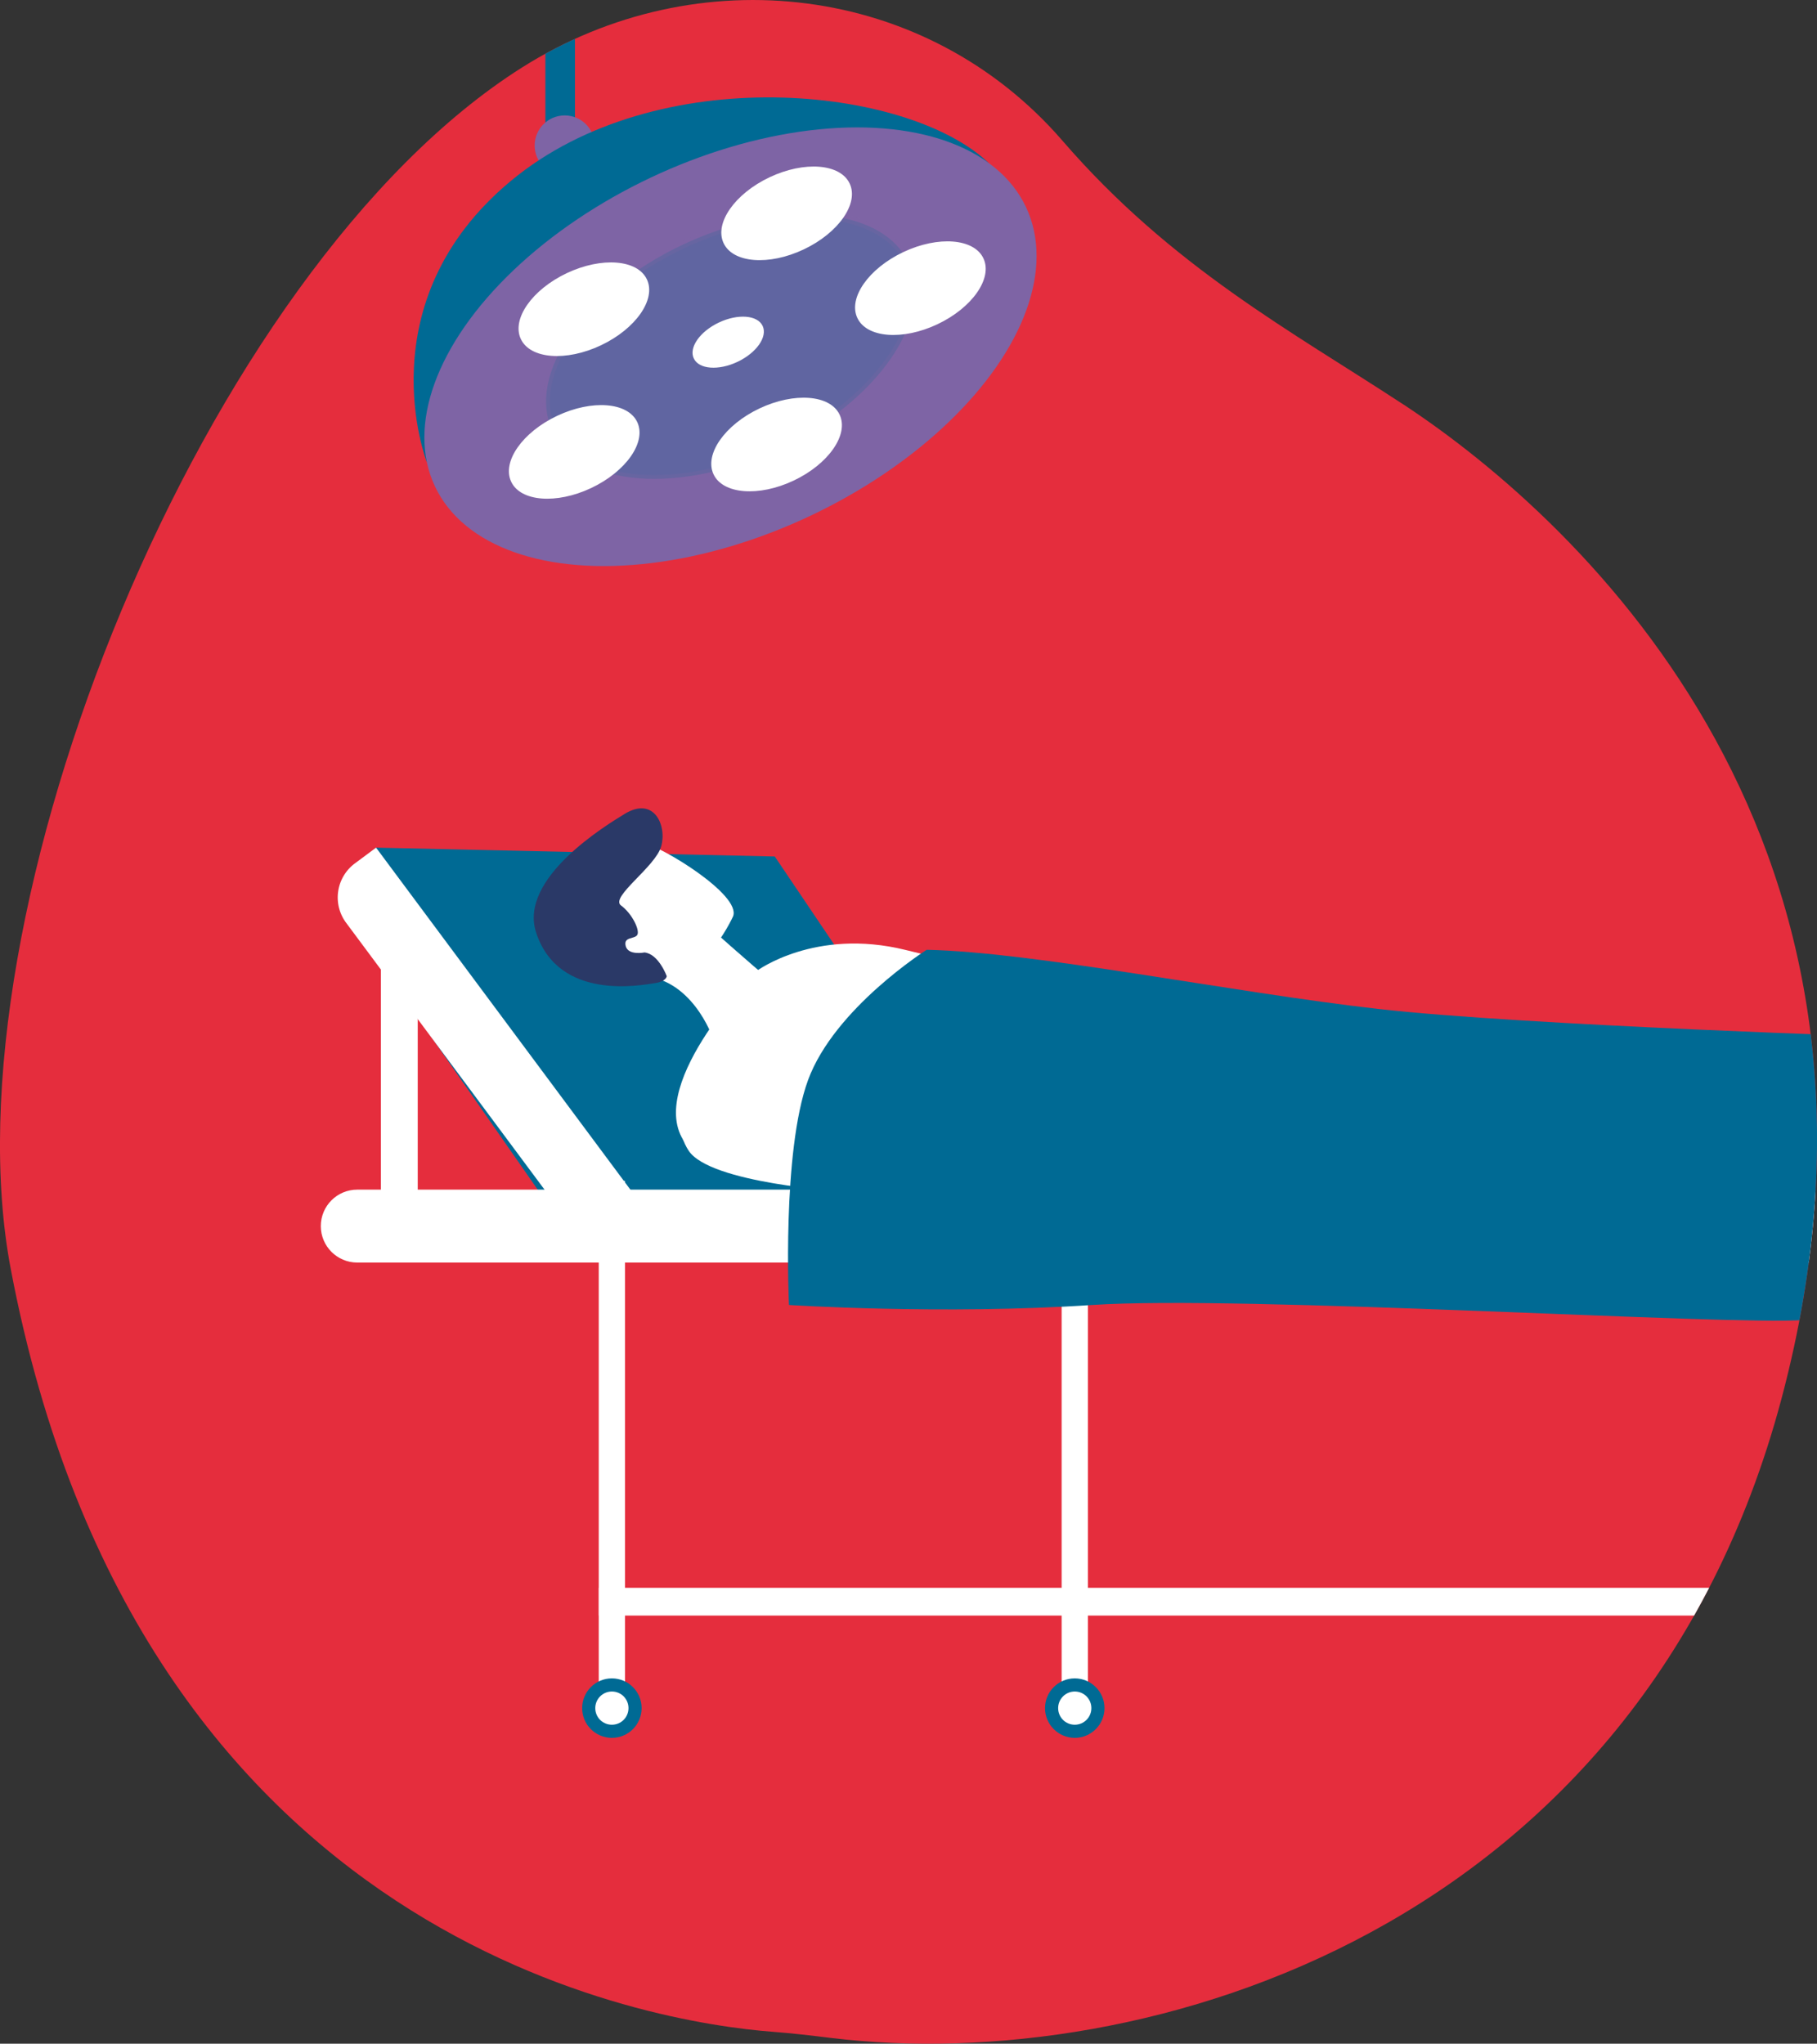 <svg id="Capa_2" xmlns="http://www.w3.org/2000/svg" viewBox="0 0 240.71 270.71"><rect x="0" y="0" width="240.71" height="270.71" fill="#333333" stroke="none"/><defs><clipPath id="clippath"><path d="M185.75 53.47c-14.48-9.5-30.49-18.05-44.98-34.81C122.75-2.19 92.43-5.77 69.14 8.95 26.96 35.61-7.52 120.89 1.42 168.07c16.99 89.64 85.49 99.89 101.02 101.07 2.56.19 5.11.5 7.67.81C151.72 275 217.22 255.76 236 185.3c19.47-73.07-26.09-115.99-50.24-131.83z" style="fill:none"/></clipPath><style>.cls-1{fill:#fff}.cls-4{fill:#7e64a5}.cls-8{fill:#006a94}</style></defs><g style="clip-path:url(#clippath)" id="Capa_1-2"><path d="M185.75 53.47c-14.48-9.5-30.49-18.05-44.98-34.81C122.75-2.19 92.43-5.77 69.14 8.95 26.96 35.61-7.52 120.89 1.42 168.07c16.99 89.64 85.49 99.89 101.02 101.07 2.56.19 5.11.5 7.67.81C151.72 275 217.22 255.76 236 185.3c19.47-73.07-26.09-115.99-50.24-131.83z" style="fill:#e52d3d"/><path class="cls-8" d="M134.56 160.79H73.47L46.71 122.4c-1.72-2.47-1.37-5.82.57-7.91l2.54-2.21 52.82 1.17 31.93 47.35z"/><path class="cls-1" d="m86.63 161.8-7.31 5.44-33.47-45.01a5.619 5.619 0 0 1 1.16-7.86l2.81-2.09 36.82 49.51z"/><path class="cls-1" d="M47.33 167.24h217.63c2.67 0 4.83-2.16 4.83-4.83s-2.16-4.83-4.83-4.83H47.33c-2.67 0-4.83 2.16-4.83 4.83s2.16 4.83 4.83 4.83z"/><path class="cls-1" d="M79.32 156.43h3.48v69.83h-3.48zM140.64 156.43h3.48v69.83h-3.48z"/><path class="cls-1" d="M79.32 210.32h160.87V214H79.32z"/><path style="fill:#88acf4" d="M236.71 210.32h77.1V214h-77.1z"/><circle class="cls-8" cx="81.06" cy="226.26" r="3.94"/><path class="cls-1" d="M78.86 226.26c0-1.21.98-2.2 2.2-2.2s2.2.98 2.2 2.2-.98 2.2-2.2 2.2-2.2-.98-2.2-2.2z"/><path class="cls-8" d="M138.44 226.26c0-2.18 1.77-3.94 3.94-3.94s3.94 1.77 3.94 3.94-1.77 3.94-3.94 3.94-3.94-1.77-3.94-3.94z"/><path class="cls-1" d="M140.18 226.26c0-1.21.98-2.2 2.2-2.2s2.2.98 2.2 2.2-.98 2.2-2.2 2.2-2.2-.98-2.2-2.2zM100.27 128.6s7.68-5.73 19.69-2.77c5.86 1.44 36.19 8.72 36.19 8.72l-12.03 19.9s-50.56 1.49-53.61-3.45c-4.77-7.73 9.76-22.39 9.76-22.39z"/><path d="M105.71 145.39s11.86-.15 15.15.75c3.29.9.74 3.29.49 3.37-.25.08-15.64-4.12-15.64-4.12z" style="fill:#f48f4e"/><path class="cls-1" d="M50.46 119.84v39.84h4.88v-34.39l-4.88-5.45zM94.4 137.42s-2.77-8.12-9.79-8.16l7.31-4.82 2.23-1.47s1.22 1.09 2.69 2.39c1.97 1.73 4.37 3.83 4.87 4.16.88.58-5.71 7.3-7.32 7.9z"/><path class="cls-1" d="M97.12 121.37s-4.79 10.67-11.39 7.59c-6.6-3.09-11.67-3.79-8.89-10.73 2.78-6.95 5.91-7.08 8.37-6.59 2.45.49 12.99 6.88 11.91 9.73z"/><path d="M85.35 126.17s-2.14.42-2.46-.86c-.32-1.27 1.2-.88 1.54-1.48.35-.61-.66-2.78-2.16-3.89-1.5-1.11 4.58-5.12 5.33-7.85.76-2.73-.94-6.69-4.88-4.26-2.32 1.43-14.06 8.48-11.7 15.69 3.01 9.19 14.07 6.94 15.67 6.72 1.6-.22 1.64-.93 1.64-.93s-1.08-2.98-2.98-3.15z" style="fill:#2a3967"/><path class="cls-1" d="M132.9 150.15c-6.63-.9-10.8-.9-19.86-3.23-6.77-1.74-21.87-5.47-21.87-5.47s-2.79 6.64.06 10.97c2.85 4.33 20.33 5.39 20.33 5.39 4.58.69 8.93 1.1 11.47 1.04 7.07-.16 24.78-2.43 24.78-2.43l.22-3.99s-3.68-.71-15.13-2.27z"/><path d="M146.49 152.42s7.68.2 9.76.76 6.47 3.87 5.48 4.19c-.99.32-7.81-.53-8.97-.45-1.15.08-3.29.49-4.85-.33-1.56-.82-1.43-4.17-1.43-4.17z" style="fill:#ffae73"/><path class="cls-8" d="M122.75 125.82s-12.22 7.73-15.71 17.27-2.52 29.77-2.52 29.77 20.37 1.32 40.16 0c19.79-1.32 84.4 2.73 94.29 1.99s12.78-1.73 12.78-1.73v-35.71s-49.74-1.55-69.23-3.77c-19.5-2.22-45.45-7.53-59.77-7.83zM76.17-8.24V18.9h-3.92V-7.63c1.28-.22 2.59-.42 3.92-.61z"/><path class="cls-4" d="M70.83 19.27c0-2.2 1.78-3.98 3.98-3.98s3.98 1.78 3.98 3.98-1.78 3.98-3.98 3.98-3.98-1.78-3.98-3.98z"/><path class="cls-8" d="M56.54 61.21s-8.25-21.14 11.13-37.24c19.39-16.11 52.54-12.59 63.26-2.42L56.54 61.21z"/><ellipse class="cls-4" cx="96.77" cy="45.94" rx="43.3" ry="24.77" transform="rotate(-25.31 96.747 45.933)"/><ellipse cx="96.77" cy="45.94" rx="26.08" ry="14.92" transform="rotate(-25.31 96.747 45.933)" style="fill:#006a94;opacity:.24;stroke:#7e64a5;stroke-miterlimit:10"/><path class="cls-1" d="M91.91 47.48c-.68-1.44.81-3.57 3.33-4.76s5.11-.99 5.79.45c.68 1.44-.81 3.57-3.33 4.76s-5.11.99-5.79-.45zM69 44.91c-1.25-2.64 1.48-6.55 6.09-8.73 4.61-2.18 9.37-1.81 10.61.83 1.25 2.64-1.48 6.55-6.09 8.73-4.61 2.18-9.37 1.81-10.61-.83zM67.72 63.81c-1.25-2.64 1.48-6.55 6.09-8.73 4.61-2.18 9.37-1.81 10.61.83 1.25 2.64-1.48 6.55-6.09 8.73-4.61 2.18-9.37 1.81-10.61-.83zM95.86 32.21c-1.25-2.64 1.48-6.55 6.09-8.73 4.61-2.18 9.37-1.81 10.61.83 1.25 2.64-1.48 6.55-6.09 8.73-4.61 2.18-9.37 1.81-10.61-.83zM113.58 42.12c-1.25-2.64 1.48-6.55 6.09-8.73 4.61-2.18 9.37-1.81 10.61.83 1.25 2.64-1.48 6.55-6.09 8.73-4.61 2.18-9.37 1.81-10.61-.83zM94.53 62.83c-1.25-2.64 1.48-6.55 6.09-8.73 4.61-2.18 9.37-1.81 10.61.83 1.25 2.64-1.48 6.55-6.09 8.73-4.61 2.18-9.37 1.81-10.61-.83z"/></g></svg>